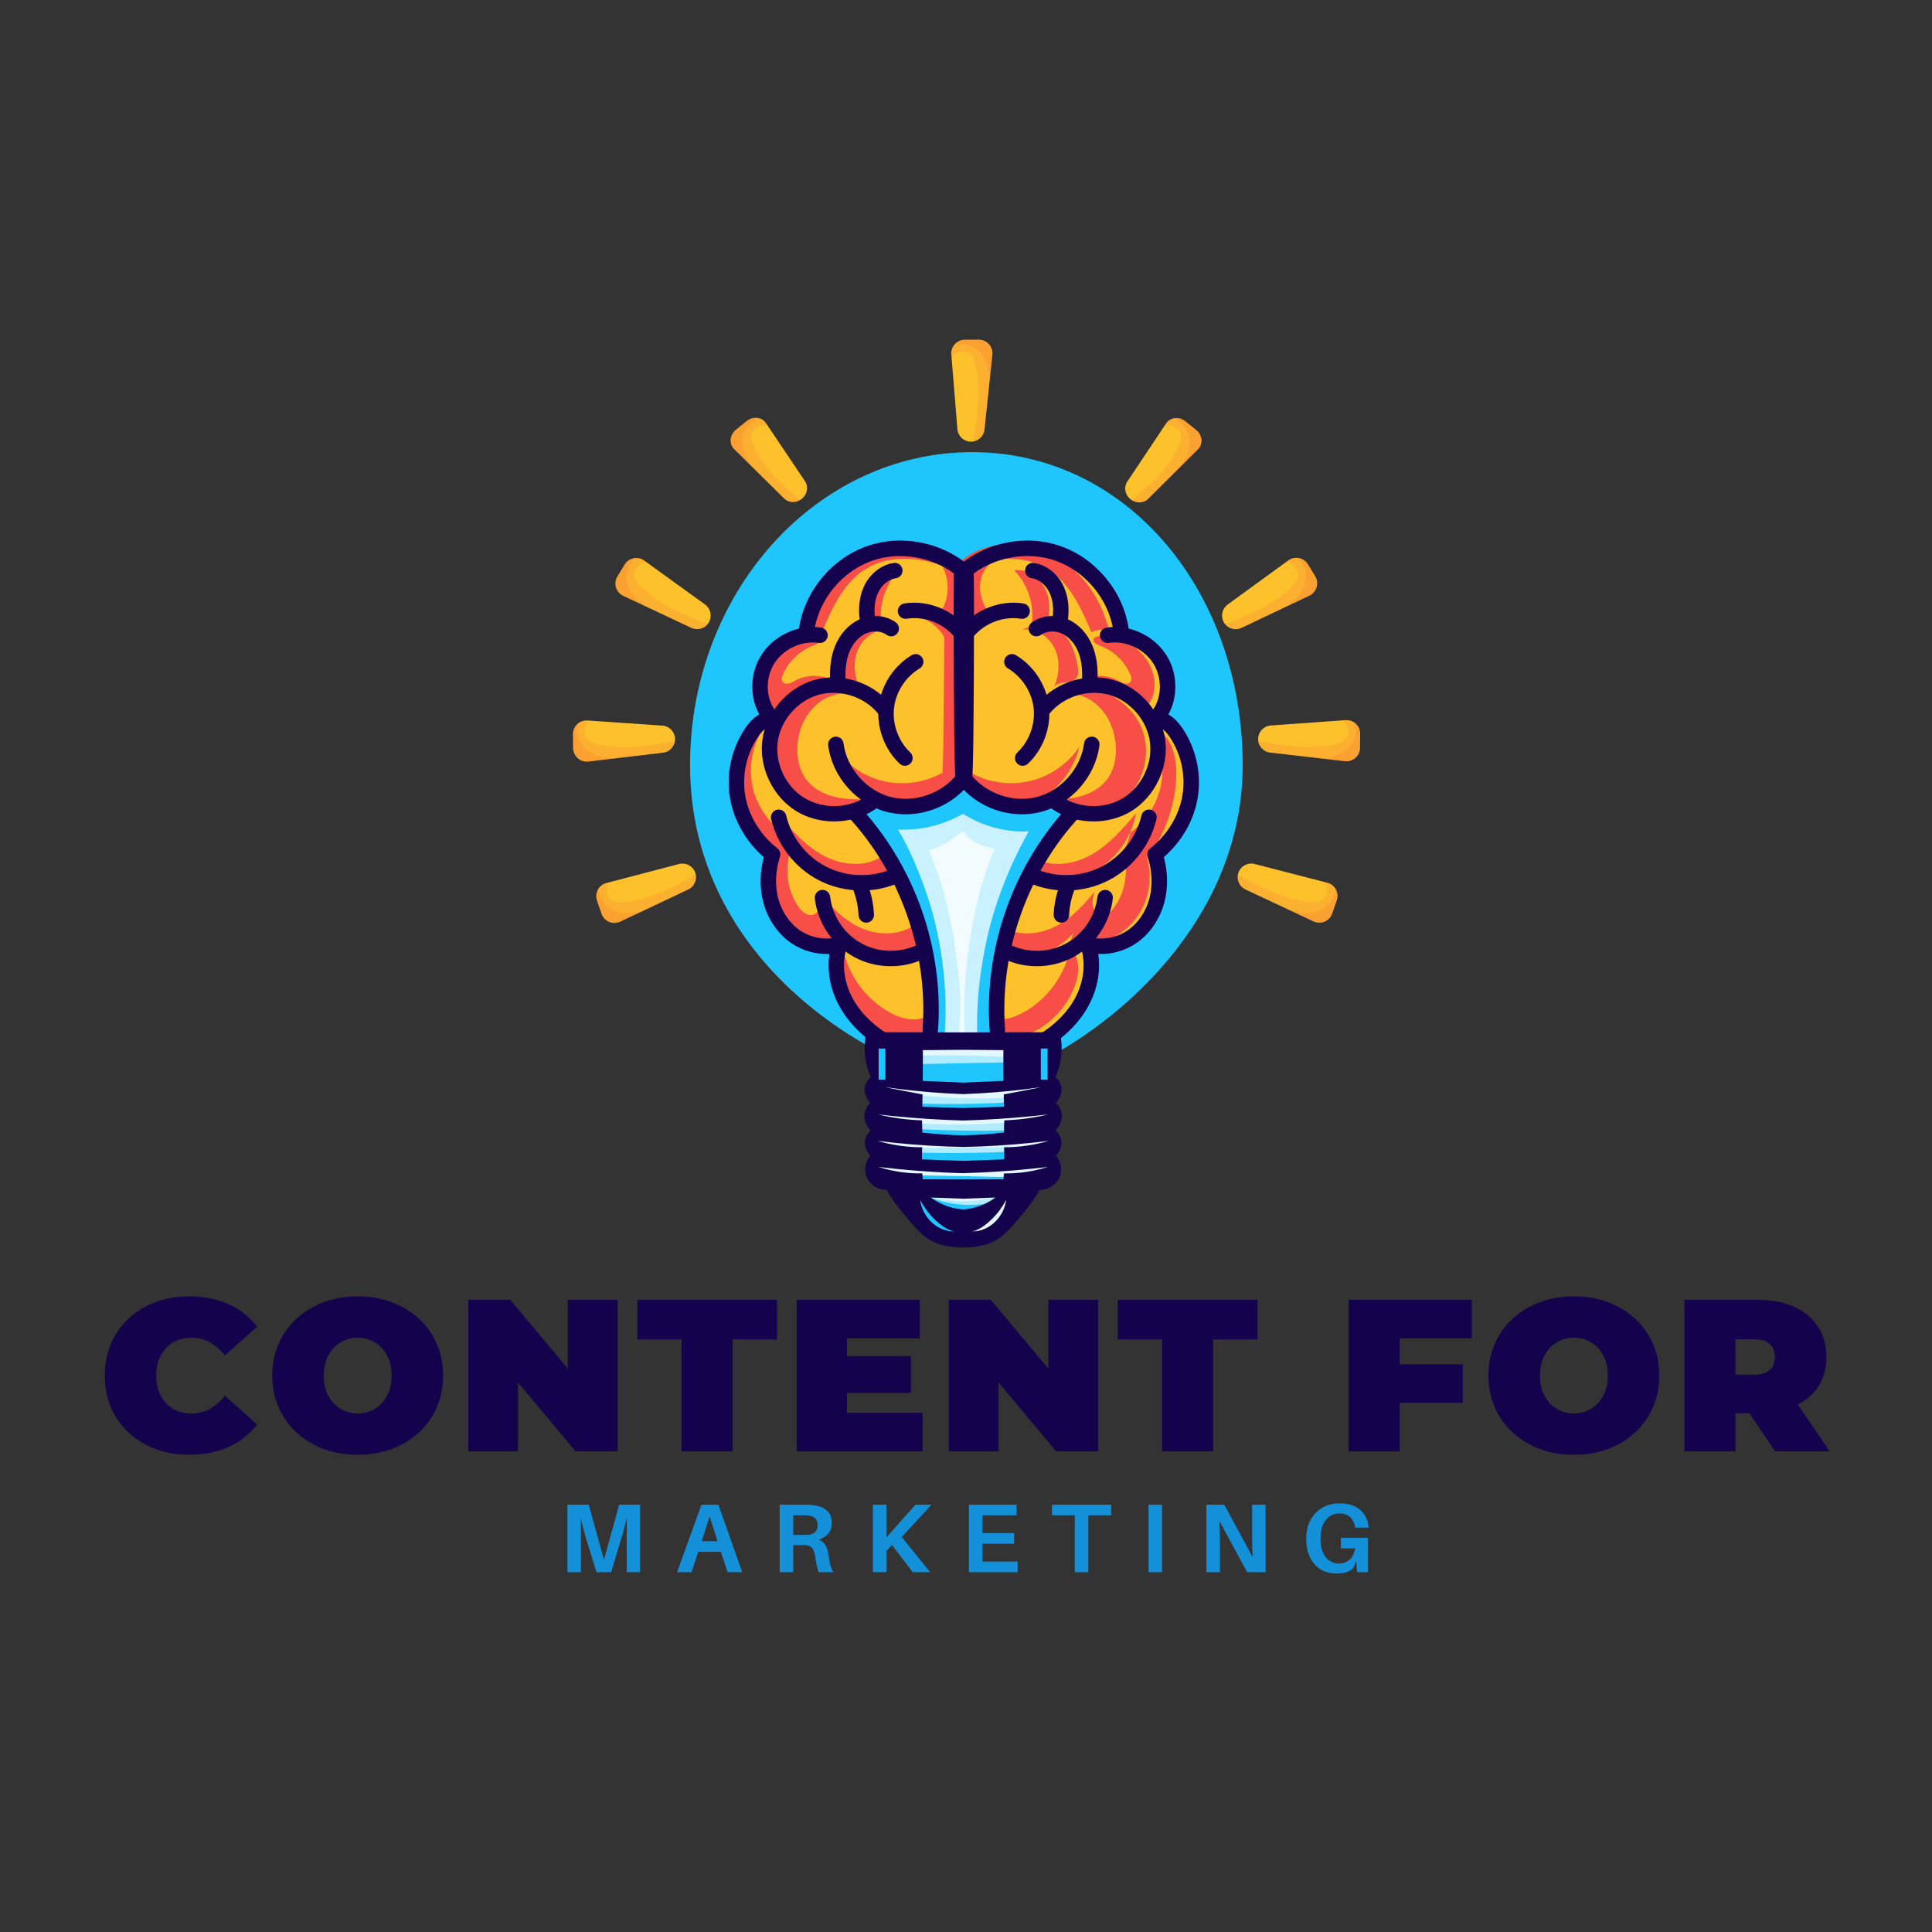 <?xml version="1.0" encoding="UTF-8"?> <svg xmlns="http://www.w3.org/2000/svg" xmlns:xlink="http://www.w3.org/1999/xlink" width="500" zoomAndPan="magnify" viewBox="0 0 375 375" height="500" preserveAspectRatio="xMidYMid meet" version="1.0"><rect x="0" y="0" width="375" height="375" fill="#333333" stroke="none"/><defs><g></g><clipPath id="25499308c5"><path d="M 244 139 L 264.676 139 L 264.676 148 L 244 148 Z M 244 139 " clip-rule="nonzero"></path></clipPath><clipPath id="71d5ae48e7"><path d="M 256 140 L 264.676 140 L 264.676 148 L 256 148 Z M 256 140 " clip-rule="nonzero"></path></clipPath></defs><path fill="#1ec6fd" d="M 133.938 148.508 C 133.938 114.961 158.449 87.762 188.688 87.762 C 218.922 87.762 241.203 114.961 241.203 148.508 C 241.203 190.75 193.039 213.609 188.688 209.258 C 184.207 212.516 133.938 194.215 133.938 148.508 Z M 133.938 148.508 " fill-opacity="1" fill-rule="nonzero"></path><path fill="#1ec6fd" d="M 169.695 201.621 C 169.688 208.805 169.68 215.988 169.676 223.172 C 169.676 224.387 169.676 225.617 169.988 226.793 C 170.301 227.969 170.969 229.098 172.023 229.703 C 172.73 230.109 173.559 230.258 174.277 230.645 C 175.758 231.438 176.535 233.074 177.348 234.543 C 178.488 236.609 179.93 238.59 181.941 239.82 C 185.402 241.945 190.09 241.418 193.438 239.125 C 196.789 236.832 198.898 233.039 199.855 229.094 C 201.289 228.793 202.648 228.117 203.758 227.156 C 203.578 227.391 203.395 227.625 203.211 227.859 C 203.465 227.961 203.719 228.066 203.977 228.172 C 203.836 222.184 203.695 216.195 203.555 210.207 C 204 210.371 204.254 210.926 204.086 211.371 C 203.852 209.57 204.648 207.824 205.012 206.047 C 205.379 204.27 205.109 202.055 203.5 201.215 C 202.738 200.812 201.836 200.82 200.977 200.832 C 197.656 200.883 194.34 200.934 191.02 200.984 C 185.469 201.07 179.914 201.156 174.363 201.242 C 172.523 201.27 170.656 201.305 169.695 201.617 Z M 169.695 201.621 " fill-opacity="1" fill-rule="nonzero"></path><path fill="#fdc22b" d="M 157.566 121.758 C 157.891 116.129 161.832 111.031 166.957 108.688 C 172.086 106.344 178.176 106.578 183.414 108.66 C 184.402 109.055 185.391 109.523 186.129 110.289 C 186.875 111.051 187.336 112.156 187.09 113.191 C 186.539 111.758 187.906 110.332 189.227 109.535 C 194.465 106.363 201.281 105.957 206.863 108.48 C 212.445 111 216.641 116.387 218.086 123.062 C 221.73 123.309 225.137 125.762 226.535 129.137 C 227.926 132.512 227.246 136.652 224.836 139.398 C 228.953 142.418 231.434 147.551 231.238 152.648 C 231.043 157.75 228.188 162.68 223.855 165.379 C 225.348 169.41 224.824 174.137 222.473 177.738 C 220.129 181.344 216.02 183.734 211.727 184 C 211.426 190.348 208.914 196.566 204.719 201.344 C 193.492 201.656 182.27 201.965 171.191 201.652 C 164.953 198.043 161.547 190.129 163.207 183.113 C 160.891 182.992 158.547 182.863 156.316 182.215 C 154.086 181.562 151.949 180.332 150.652 178.406 C 149.566 176.801 149.141 174.828 149.062 172.895 C 148.977 170.945 149.223 168.988 150.574 166.031 C 146.59 162.461 143.18 157.883 142.41 152.586 C 141.637 147.285 144.137 141.285 149.098 139.27 L 149.879 139.762 C 147.996 138.602 147.164 136.238 147.125 134.027 C 147.078 131.09 148.23 128.148 150.266 126.027 C 152.301 123.91 155.191 122.633 158.125 122.559 C 157.371 122.148 157.559 120.777 157.57 121.758 Z M 157.566 121.758 " fill-opacity="1" fill-rule="nonzero"></path><path fill="#f74f48" d="M 193.18 119.691 C 191.047 120.273 189.168 121.73 188.07 123.648 C 188.07 123.648 188.211 149.855 188.438 150 C 191.898 151.934 196.098 152.516 199.957 151.59 C 203.816 150.668 207.297 148.25 209.508 144.957 C 208.609 148.574 206.465 151.91 203.422 154.062 C 200.375 156.219 196.434 157.129 192.789 156.332 C 189.148 155.535 185.891 152.98 184.418 149.555 L 184.605 151.031 C 183.891 143.926 183.727 136.766 184.113 129.633 C 184.227 127.469 184.418 125.23 185.484 123.344 C 186.953 120.73 190.109 119.184 193.18 119.695 Z M 193.18 119.691 " fill-opacity="1" fill-rule="nonzero"></path><path fill="#f74f48" d="M 209.367 132.816 C 206.723 132.82 204.105 134.051 202.414 136.082 C 205.141 133.969 209.25 134.16 212.074 136.137 C 214.898 138.117 216.457 141.594 216.586 145.039 C 216.676 147.344 216.141 149.746 214.684 151.535 C 213.324 153.211 211.273 154.219 209.168 154.699 C 207.062 155.18 204.883 155.184 202.723 155.172 C 206.969 158.742 213.766 158.797 218.07 155.301 C 222.379 151.805 223.715 145.141 221.094 140.254 C 218.477 135.367 212.184 132.809 209.371 132.816 Z M 209.367 132.816 " fill-opacity="1" fill-rule="nonzero"></path><path fill="#f74f48" d="M 200.23 166.262 C 203.59 168.453 208.172 167.918 211.688 165.98 C 215.203 164.039 217.883 160.922 220.488 157.867 C 219.727 162.168 217.113 166.105 213.445 168.477 C 209.777 170.848 205.109 171.613 200.875 170.543 C 199.957 170.309 199.031 169.988 198.082 170.055 C 197.137 170.121 196.137 170.699 195.953 171.629 C 196.758 169.004 198.391 166.637 200.234 166.262 Z M 200.23 166.262 " fill-opacity="1" fill-rule="nonzero"></path><path fill="#f74f48" d="M 193.535 179.277 C 196.426 181.598 200.672 181.648 204.074 180.184 C 207.48 178.723 210.168 175.973 212.445 173.051 C 212.207 173.91 211.973 174.805 212.102 175.684 C 212.234 176.566 212.836 177.445 213.715 177.605 C 214.777 177.797 215.723 176.918 216.344 176.035 C 218.383 173.133 219.047 169.316 218.117 165.898 C 217.91 166.074 217.703 166.258 217.496 166.438 C 218.375 164.926 219.027 163.277 219.422 161.574 C 222.676 159.254 224.918 155.566 225.48 151.609 C 226.039 147.652 224.91 143.484 222.422 140.355 C 224.641 140.875 226.406 142.672 227.324 144.75 C 228.238 146.832 228.402 149.172 228.266 151.441 C 227.949 156.859 225.977 162.172 222.684 166.488 C 222.531 166.094 222.379 165.699 222.23 165.309 C 223.984 169.633 223.211 174.875 220.293 178.516 C 217.375 182.16 212.426 184.047 207.824 183.281 C 207.789 182.145 208.258 181 209.082 180.211 C 205.289 185.336 197.867 187.406 191.977 184.977 C 192.004 182.895 192.656 180.824 193.535 179.281 Z M 193.535 179.277 " fill-opacity="1" fill-rule="nonzero"></path><path fill="#f74f48" d="M 191.121 196.996 C 193.227 198.512 196.203 197.836 198.488 196.605 C 203.238 194.047 206.746 189.285 207.773 183.992 C 208.812 185.062 209.285 186.594 209.273 188.082 C 209.266 189.574 208.812 191.027 208.199 192.387 C 205.785 197.738 200.273 201.949 194.414 201.543 C 193.379 201.473 192.293 201.234 191.535 200.523 C 190.777 199.812 190.496 198.52 191.121 196.996 Z M 191.121 196.996 " fill-opacity="1" fill-rule="nonzero"></path><path fill="#f74f48" d="M 209.707 132.07 C 211.957 130.871 214.809 130.891 217.043 132.113 C 217.441 132.332 217.832 132.59 218.277 132.684 C 218.719 132.777 219.25 132.66 219.488 132.273 C 219.734 131.867 219.582 131.344 219.391 130.906 C 218.266 128.316 216.039 126.227 213.387 125.266 C 212.828 125.062 212.121 124.691 212.254 124.117 C 212.359 123.672 212.906 123.52 213.363 123.477 C 217.996 123.074 222.676 126.383 223.844 130.883 C 224.434 133.156 224.059 135.867 222.242 137.359 C 221.93 137.613 221.559 137.836 221.152 137.836 C 220.59 137.836 220.121 137.43 219.699 137.059 C 216.895 134.594 213.512 132.793 209.707 132.074 Z M 209.707 132.07 " fill-opacity="1" fill-rule="nonzero"></path><path fill="#f74f48" d="M 185.336 111.094 C 188.137 109.801 191.105 108.789 194.176 108.516 C 197.25 108.238 200.445 108.742 203.105 110.309 C 207.547 112.926 209.832 117.984 211.852 122.73 C 212.887 122.156 214.18 122.055 215.293 122.461 C 214.172 117.855 211.773 113.516 208.215 110.383 C 204.656 107.25 199.918 105.395 195.184 105.633 C 190.449 105.875 185.805 108.309 185.34 111.094 Z M 185.336 111.094 " fill-opacity="1" fill-rule="nonzero"></path><path fill="#f74f48" d="M 196.867 110.715 C 199.809 113.734 201.062 118.293 200.082 122.391 C 200.84 121.602 202.078 121.316 203.109 121.695 C 203.824 119.293 203.945 116.617 202.883 114.344 C 201.82 112.074 199.395 110.352 196.863 110.715 Z M 196.867 110.715 " fill-opacity="1" fill-rule="nonzero"></path><path fill="#f74f48" d="M 205 121.645 C 202.797 121.133 200.43 121.34 198.348 122.219 C 200.922 121.801 203.562 123.469 204.695 125.82 C 205.828 128.172 205.609 131.016 204.566 133.402 C 205.363 131.992 207.906 132.898 208.902 131.625 C 209.344 131.062 209.301 130.266 209.203 129.559 C 208.879 127.262 208.129 124.973 206.652 123.188 C 205.176 121.398 202.887 120.188 200.582 120.387 " fill-opacity="1" fill-rule="nonzero"></path><path fill="#f74f48" d="M 178.176 119.691 C 180.309 120.273 182.188 121.73 183.285 123.648 C 183.285 123.648 183.145 149.855 182.922 150 C 179.457 151.934 175.258 152.516 171.398 151.59 C 167.539 150.668 164.059 148.25 161.848 144.957 C 162.746 148.574 164.891 151.91 167.938 154.062 C 170.98 156.219 174.926 157.129 178.566 156.332 C 182.211 155.535 185.469 152.98 186.941 149.555 L 186.754 151.031 C 187.465 143.926 187.629 136.766 187.246 129.633 C 187.129 127.469 186.938 125.23 185.875 123.344 C 184.406 120.73 181.246 119.184 178.176 119.695 Z M 178.176 119.691 " fill-opacity="1" fill-rule="nonzero"></path><path fill="#f74f48" d="M 161.988 132.816 C 164.633 132.82 167.25 134.051 168.945 136.082 C 166.219 133.969 162.109 134.16 159.281 136.137 C 156.457 138.117 154.898 141.594 154.77 145.039 C 154.68 147.344 155.219 149.746 156.672 151.535 C 158.031 153.211 160.082 154.219 162.188 154.699 C 164.293 155.18 166.477 155.184 168.633 155.172 C 164.387 158.742 157.59 158.797 153.285 155.301 C 148.977 151.805 147.641 145.141 150.262 140.254 C 152.883 135.363 159.172 132.809 161.984 132.816 Z M 161.988 132.816 " fill-opacity="1" fill-rule="nonzero"></path><path fill="#f74f48" d="M 171.129 166.262 C 167.766 168.453 163.188 167.918 159.672 165.98 C 156.156 164.039 153.477 160.922 150.871 157.867 C 151.633 162.168 154.246 166.105 157.914 168.477 C 161.582 170.848 166.246 171.613 170.484 170.543 C 171.402 170.309 172.328 169.988 173.277 170.055 C 174.223 170.121 175.223 170.699 175.406 171.629 C 174.602 169.004 172.969 166.637 171.125 166.262 Z M 171.129 166.262 " fill-opacity="1" fill-rule="nonzero"></path><path fill="#f74f48" d="M 177.82 179.277 C 174.934 181.598 170.684 181.648 167.281 180.184 C 163.875 178.723 161.191 175.973 158.914 173.051 C 159.148 173.91 159.387 174.805 159.254 175.684 C 159.125 176.566 158.52 177.445 157.641 177.605 C 156.578 177.797 155.633 176.918 155.012 176.035 C 152.977 173.133 152.309 169.316 153.238 165.898 C 153.445 166.074 153.652 166.258 153.863 166.438 C 152.98 164.926 152.328 163.277 151.934 161.574 C 148.68 159.254 146.438 155.566 145.875 151.609 C 145.316 147.652 146.449 143.484 148.934 140.355 C 146.719 140.875 144.953 142.672 144.035 144.75 C 143.117 146.832 142.957 149.172 143.09 151.441 C 143.41 156.859 145.379 162.172 148.672 166.488 C 148.824 166.094 148.977 165.699 149.125 165.309 C 147.371 169.633 148.145 174.875 151.062 178.516 C 153.98 182.16 158.934 184.047 163.535 183.281 C 163.566 182.145 163.098 181 162.277 180.211 C 166.066 185.336 173.488 187.406 179.379 184.977 C 179.352 182.895 178.699 180.824 177.82 179.281 Z M 177.82 179.277 " fill-opacity="1" fill-rule="nonzero"></path><path fill="#f74f48" d="M 180.238 196.996 C 178.133 198.512 175.156 197.836 172.871 196.605 C 168.121 194.047 164.613 189.285 163.586 183.992 C 162.547 185.062 162.074 186.594 162.086 188.082 C 162.094 189.574 162.547 191.027 163.16 192.387 C 165.574 197.738 171.086 201.949 176.945 201.543 C 177.98 201.473 179.066 201.234 179.824 200.523 C 180.582 199.816 180.863 198.52 180.238 196.996 Z M 180.238 196.996 " fill-opacity="1" fill-rule="nonzero"></path><path fill="#f74f48" d="M 161.652 132.07 C 159.402 130.871 156.551 130.891 154.316 132.113 C 153.918 132.332 153.527 132.59 153.082 132.684 C 152.641 132.777 152.109 132.66 151.871 132.273 C 151.625 131.867 151.777 131.344 151.969 130.906 C 153.094 128.316 155.32 126.227 157.973 125.266 C 158.527 125.062 159.238 124.691 159.105 124.117 C 159 123.672 158.449 123.52 157.996 123.477 C 153.363 123.074 148.684 126.383 147.516 130.883 C 146.926 133.156 147.301 135.867 149.117 137.359 C 149.43 137.613 149.801 137.836 150.207 137.836 C 150.766 137.836 151.234 137.43 151.66 137.059 C 154.465 134.594 157.848 132.793 161.652 132.074 Z M 161.652 132.07 " fill-opacity="1" fill-rule="nonzero"></path><path fill="#f74f48" d="M 186.02 111.094 C 183.219 109.801 180.25 108.789 177.18 108.516 C 174.109 108.238 170.91 108.742 168.25 110.309 C 163.809 112.926 161.523 117.984 159.508 122.73 C 158.469 122.156 157.18 122.055 156.062 122.461 C 157.184 117.855 159.582 113.516 163.141 110.383 C 166.699 107.25 171.438 105.395 176.172 105.633 C 180.906 105.875 185.555 108.309 186.016 111.094 Z M 186.02 111.094 " fill-opacity="1" fill-rule="nonzero"></path><path fill="#f74f48" d="M 174.492 110.715 C 171.551 113.734 170.297 118.293 171.277 122.391 C 170.52 121.602 169.281 121.316 168.25 121.695 C 167.531 119.293 167.414 116.617 168.477 114.344 C 169.539 112.074 171.965 110.352 174.496 110.715 Z M 174.492 110.715 " fill-opacity="1" fill-rule="nonzero"></path><path fill="#f74f48" d="M 166.355 121.645 C 168.562 121.133 170.926 121.34 173.008 122.219 C 170.438 121.801 167.797 123.469 166.66 125.82 C 165.531 128.172 165.746 131.016 166.789 133.402 C 165.992 131.992 163.449 132.898 162.453 131.625 C 162.012 131.062 162.055 130.266 162.152 129.559 C 162.477 127.262 163.23 124.973 164.707 123.188 C 166.184 121.398 168.469 120.188 170.777 120.387 " fill-opacity="1" fill-rule="nonzero"></path><path fill="#f74f48" d="M 187.785 120.75 C 188.879 119.734 190.184 118.945 191.594 118.453 C 190.617 116.863 190.035 114.977 190.258 113.121 C 190.484 111.266 191.594 109.477 193.297 108.707 C 191.668 108.715 190.098 109.562 189.062 110.82 C 188.031 112.078 187.5 113.707 187.422 115.332 C 187.344 116.961 187.691 118.586 187.785 120.75 Z M 187.785 120.75 " fill-opacity="1" fill-rule="nonzero"></path><path fill="#f74f48" d="M 182.293 118.711 C 182.82 118.43 183.133 117.859 183.352 117.301 C 184.52 114.32 183.914 110.723 181.84 108.289 C 183.121 109.035 184.441 109.707 185.801 110.289 C 186.129 114.293 186.328 118.305 186.402 122.32 C 184.922 121.512 183.578 120.461 182.293 118.711 Z M 182.293 118.711 " fill-opacity="1" fill-rule="nonzero"></path><path fill="#1ec6fd" d="M 167.121 157.875 C 176.906 169.941 181.797 185.863 180.473 201.34 C 184.543 202.293 188.773 202.547 192.926 202.082 C 193.836 194.023 194.797 185.922 197.172 178.172 C 199.551 170.422 203.438 162.965 209.418 157.492 C 207.91 157.605 207.262 155.566 205.969 154.777 C 204.719 154.012 203.117 154.551 201.695 154.906 C 196.453 156.219 190.566 154.492 186.867 150.555 C 183.297 154.105 178.008 155.844 173.027 155.094 C 171.562 154.875 169.949 154.48 168.688 155.258 C 167.227 156.156 166.75 158.367 167.117 157.875 Z M 167.121 157.875 " fill-opacity="1" fill-rule="nonzero"></path><path fill="#ffffff" d="M 195.812 161.203 C 192.594 160.77 189.602 159.676 186.93 157.965 C 185.051 159.023 183.012 159.82 181 160.344 C 178.957 160.879 176.734 161.082 174.621 161.035 C 174.52 161.035 174.418 161.031 174.316 161.027 C 175.164 162.465 175.949 163.941 176.656 165.473 C 178.293 169.016 179.703 172.672 180.789 176.426 C 181.914 180.312 182.645 184.234 183.098 188.258 C 183.516 191.965 183.637 195.707 183.449 199.43 C 183.41 200.246 183.348 201.062 183.266 201.879 C 185.406 202.207 187.57 202.348 189.734 202.297 C 189.539 198.109 189.695 193.918 190.246 189.758 C 190.859 185.137 191.77 180.578 193.207 176.137 C 194.629 171.742 196.434 167.453 198.586 163.363 C 198.938 162.695 199.301 162.027 199.676 161.367 C 198.387 161.438 197.086 161.375 195.812 161.203 Z M 195.812 161.203 " fill-opacity="0.76" fill-rule="nonzero"></path><path fill="#ffffff" d="M 186.941 161.305 C 185.898 162.145 184.008 163.453 182.828 164.031 C 182.004 164.438 181.137 164.781 180.25 165.066 C 180.605 165.906 180.957 166.742 181.293 167.59 C 181.883 169.062 182.402 170.551 182.844 172.074 C 183.629 174.797 184.238 177.562 184.801 180.336 C 185.141 181.996 185.371 183.664 185.582 185.348 C 185.602 185.477 185.664 186.285 185.617 185.66 C 185.562 184.852 185.719 186.383 185.691 186.215 C 185.754 186.66 185.812 187.109 185.867 187.559 C 185.957 188.254 186.035 188.949 186.109 189.641 C 186.398 192.457 186.465 195.312 186.301 198.137 C 186.223 199.469 186.125 200.832 185.953 202.184 C 186.43 202.223 186.902 202.254 187.375 202.273 C 186.848 195.246 187.258 188.109 188.461 181.18 C 189.078 177.633 189.793 174.07 190.906 170.648 C 191.512 168.781 192.152 166.914 192.918 165.109 C 192.965 164.996 193.016 164.887 193.062 164.773 C 190.605 164.277 188.523 163.512 186.945 161.305 Z M 186.941 161.305 " fill-opacity="0.76" fill-rule="nonzero"></path><path fill="#ffffff" d="M 174.629 206.609 C 182.648 206.453 190.668 206.297 198.688 206.141 C 198.543 204.891 198.586 203.625 198.805 202.387 C 194.508 202.305 190.207 202.219 185.91 202.133 C 182.59 202.07 179.242 202.008 175.977 202.613 C 175.828 203.875 175.672 205.133 174.629 206.609 Z M 174.629 206.609 " fill-opacity="0.65" fill-rule="nonzero"></path><path fill="#ffffff" d="M 176.246 214.129 C 183.82 214.434 191.41 214.312 198.969 213.77 C 200.566 212.754 202.168 211.734 203.766 210.719 C 195.848 208.988 187.535 211.309 179.52 210.102 C 178.121 209.891 176.727 209.57 175.309 209.562 C 173.891 209.559 172.41 209.906 171.363 210.863 C 170.996 211.199 170.676 211.707 170.863 212.168 C 171.008 212.527 171.41 212.703 171.777 212.832 C 173.246 213.348 174.715 214.07 176.246 214.129 Z M 176.246 214.129 " fill-opacity="0.65" fill-rule="nonzero"></path><path fill="#ffffff" d="M 186.965 228.555 L 185.625 228.836 " fill-opacity="0.65" fill-rule="nonzero"></path><path fill="#ffffff" d="M 174.109 218.91 C 181.648 219.426 189.211 219.586 196.766 219.387 C 197.129 219.156 197.492 218.93 197.855 218.699 C 197.672 218.758 197.492 218.82 197.309 218.879 C 199.527 218.398 201.707 217.746 203.824 216.934 C 204.246 216.77 204.754 216.324 204.469 215.969 C 204.344 215.812 204.117 215.789 203.918 215.777 C 193.109 215.117 182.227 216.516 171.461 215.348 C 171.016 215.301 170.551 215.25 170.129 215.402 C 169.707 215.555 169.344 215.98 169.426 216.422 C 169.492 216.793 169.828 217.047 170.148 217.246 C 171.195 217.895 172.27 218.781 174.109 218.906 Z M 174.109 218.91 " fill-opacity="0.65" fill-rule="nonzero"></path><path fill="#ffffff" d="M 180.105 221.172 C 177.098 220.598 174.031 220.305 170.969 220.301 C 170.492 220.301 169.965 220.328 169.629 220.66 C 169.301 220.984 169.258 221.516 169.398 221.953 C 169.547 222.395 169.848 222.758 170.141 223.113 C 172.348 222.992 174.574 223.219 176.711 223.781 C 175.426 223.703 174.137 223.625 172.852 223.547 C 181.633 223.918 190.43 223.871 199.203 223.41 L 198.473 223.809 C 200.105 223.504 201.738 223.203 203.375 222.898 C 203.953 222.793 204.652 222.562 204.734 221.98 C 204.789 221.586 204.484 221.207 204.117 221.043 C 203.754 220.879 203.336 220.875 202.934 220.879 C 195.25 220.918 187.566 220.961 180.102 221.172 Z M 180.105 221.172 " fill-opacity="0.65" fill-rule="nonzero"></path><path fill="#ffffff" d="M 190.184 226.059 C 183.184 225.891 176.176 225.914 169.176 226.129 C 169.895 226.57 170.613 227.008 171.332 227.449 C 171.102 227.621 170.871 227.789 170.641 227.961 C 179.477 228.133 188.309 228.305 197.145 228.48 C 198.289 228.5 199.445 228.523 200.566 228.293 C 201.688 228.066 202.789 227.566 203.535 226.695 C 203.82 226.367 204.031 225.816 203.699 225.535 C 203.555 225.418 203.363 225.391 203.18 225.375 C 198.699 224.906 194.145 225.121 190.188 226.062 Z M 190.184 226.059 " fill-opacity="0.65" fill-rule="nonzero"></path><path fill="#ffffff" d="M 196.34 230.758 C 190.242 230.668 184.129 230.574 178.07 231.277 C 184.562 234.918 193.039 234.707 199.344 230.738 C 195.211 230.277 191.023 230.348 186.91 230.957 " fill-opacity="0.65" fill-rule="nonzero"></path><path fill="#ffffff" d="M 195.875 232.285 C 194.293 232.773 192.891 233.746 191.695 234.891 C 190.496 236.039 189.488 237.363 188.484 238.684 C 188.184 239.082 187.863 239.598 188.098 240.043 C 188.34 240.5 188.984 240.52 189.496 240.422 C 192.066 239.941 194.352 238.145 195.43 235.766 C 195.695 235.176 195.895 234.539 195.883 233.891 C 195.871 233.242 195.625 232.582 195.871 232.285 Z M 195.875 232.285 " fill-opacity="0.65" fill-rule="nonzero"></path><path fill="#ffffff" d="M 187.594 204.902 C 189.711 204.941 191.828 204.996 193.945 205.109 C 195.48 205.188 197.078 205.195 198.629 205.391 C 198.57 204.387 198.629 203.379 198.805 202.387 C 194.508 202.305 190.207 202.219 185.91 202.133 C 182.59 202.07 179.242 202.008 175.977 202.613 C 175.883 203.383 175.789 204.16 175.492 204.98 C 179.523 204.855 183.559 204.828 187.594 204.902 Z M 187.594 204.902 " fill-opacity="0.65" fill-rule="nonzero"></path><path fill="#ffffff" d="M 173.375 211.82 C 177.984 212.621 182.68 213.078 187.359 213.176 C 189.723 213.227 192.086 213.203 194.445 213.09 C 196.492 212.988 198.566 212.73 200.621 212.723 C 201.668 212.055 202.719 211.391 203.77 210.723 C 195.852 208.992 187.539 211.312 179.523 210.102 C 178.121 209.891 176.727 209.57 175.309 209.566 C 173.895 209.562 172.41 209.91 171.367 210.867 C 171 211.203 170.68 211.711 170.863 212.168 C 171.012 212.531 171.41 212.707 171.777 212.836 C 171.965 212.898 172.145 212.965 172.328 213.035 C 172.129 212.484 172.598 211.684 173.375 211.82 Z M 173.375 211.82 " fill-opacity="0.65" fill-rule="nonzero"></path><path fill="#ffffff" d="M 174.363 213.773 C 174.984 213.965 175.609 214.105 176.246 214.129 C 176.332 214.133 176.41 214.137 176.496 214.141 C 175.785 214.027 175.074 213.902 174.363 213.773 Z M 174.363 213.773 " fill-opacity="0.65" fill-rule="nonzero"></path><path fill="#ffffff" d="M 186.965 228.555 L 185.625 228.836 " fill-opacity="0.65" fill-rule="nonzero"></path><path fill="#ffffff" d="M 204.469 215.973 C 204.344 215.816 204.117 215.789 203.918 215.777 C 193.109 215.117 182.227 216.516 171.461 215.352 C 171.016 215.305 170.551 215.254 170.129 215.406 C 169.707 215.555 169.344 215.98 169.426 216.422 C 169.492 216.793 169.828 217.047 170.148 217.246 C 170.629 217.543 171.113 217.891 171.68 218.195 C 171.766 217.793 172.062 217.445 172.523 217.504 C 177.324 218.109 182.203 218.297 187.035 218.277 C 191.902 218.258 196.73 217.688 201.59 217.578 C 201.703 217.574 201.809 217.594 201.902 217.625 C 202.547 217.41 203.188 217.18 203.82 216.941 C 204.246 216.777 204.75 216.328 204.465 215.977 Z M 204.469 215.973 " fill-opacity="0.65" fill-rule="nonzero"></path><path fill="#ffffff" d="M 204.121 221.043 C 203.754 220.879 203.336 220.875 202.938 220.879 C 195.254 220.918 187.57 220.961 180.105 221.172 C 177.098 220.598 174.031 220.305 170.969 220.301 C 170.492 220.301 169.965 220.328 169.629 220.66 C 169.301 220.984 169.258 221.516 169.398 221.953 C 169.547 222.395 169.848 222.758 170.141 223.113 C 171.016 223.066 171.895 223.074 172.773 223.137 C 172.922 222.977 173.137 222.867 173.422 222.867 C 177.824 222.875 182.227 222.789 186.629 222.742 C 188.852 222.719 191.07 222.695 193.289 222.707 C 195.426 222.715 197.668 222.547 199.793 222.824 C 200.223 222.879 200.496 223.121 200.605 223.41 C 201.527 223.238 202.453 223.066 203.375 222.898 C 203.953 222.793 204.652 222.559 204.734 221.98 C 204.789 221.582 204.484 221.203 204.117 221.039 Z M 204.121 221.043 " fill-opacity="0.65" fill-rule="nonzero"></path><path fill="#ffffff" d="M 190.184 226.059 C 183.184 225.891 176.176 225.914 169.176 226.129 C 169.895 226.57 170.613 227.008 171.332 227.449 C 171.102 227.621 170.871 227.789 170.641 227.961 C 179.477 228.133 188.309 228.305 197.145 228.48 C 198.289 228.5 199.445 228.523 200.566 228.293 C 201.688 228.066 202.789 227.566 203.535 226.695 C 203.82 226.367 204.031 225.816 203.699 225.535 C 203.555 225.418 203.363 225.391 203.18 225.375 C 198.699 224.906 194.145 225.121 190.188 226.062 Z M 190.184 226.059 " fill-opacity="0.65" fill-rule="nonzero"></path><path fill="#ffffff" d="M 179.387 231.953 C 179.496 231.945 179.617 231.957 179.746 232 C 182.035 232.762 184.398 233.102 186.805 233.16 C 189.219 233.215 191.555 232.781 193.906 232.309 C 194.41 232.203 194.742 232.48 194.844 232.832 C 196.418 232.32 197.938 231.625 199.344 230.738 C 195.895 230.355 192.406 230.34 188.961 230.699 C 185.32 230.723 181.684 230.859 178.07 231.277 C 178.504 231.52 178.941 231.738 179.391 231.949 Z M 179.387 231.953 " fill-opacity="0.65" fill-rule="nonzero"></path><path fill="#ffffff" d="M 195.875 232.285 C 195.504 232.398 195.141 232.543 194.793 232.703 C 194.973 233.086 194.852 233.617 194.324 233.832 C 193.586 234.133 192.824 234.379 192.047 234.57 C 191.926 234.676 191.812 234.785 191.699 234.891 C 190.5 236.039 189.492 237.363 188.488 238.684 C 188.184 239.082 187.867 239.598 188.098 240.043 C 188.34 240.5 188.984 240.52 189.496 240.422 C 192.066 239.941 194.352 238.145 195.434 235.766 C 195.699 235.176 195.898 234.539 195.887 233.891 C 195.871 233.242 195.625 232.582 195.875 232.285 Z M 195.875 232.285 " fill-opacity="0.65" fill-rule="nonzero"></path><path fill="#fdc22b" d="M 185.832 83.305 L 184.652 68.793 C 184.527 67.254 185.742 65.938 187.285 65.938 L 189.992 65.938 C 191.559 65.938 192.781 67.297 192.617 68.855 L 191.09 83.367 C 190.945 84.742 189.766 85.77 188.387 85.727 C 187.043 85.691 185.945 84.645 185.832 83.305 Z M 185.832 83.305 " fill-opacity="1" fill-rule="nonzero"></path><path fill="#f74f48" d="M 192.617 68.855 L 191.09 83.367 C 190.961 84.59 190.016 85.539 188.836 85.707 C 189.789 80.711 190.512 75.562 189.266 70.66 C 189.078 69.914 188.812 69.133 188.211 68.656 C 187.527 68.117 186.527 68.098 185.742 68.473 C 185.34 68.664 184.988 68.945 184.695 69.281 L 184.656 68.793 C 184.531 67.254 185.746 65.938 187.289 65.938 L 189.992 65.938 C 191.562 65.938 192.785 67.293 192.621 68.855 Z M 192.617 68.855 " fill-opacity="0.15" fill-rule="nonzero"></path><path fill="#f74f48" d="M 189.992 65.938 L 187.285 65.938 C 186.43 65.938 185.672 66.344 185.191 66.969 C 186.531 66.516 188.074 66.777 189.312 67.617 C 191.297 68.969 191.934 71.461 192.102 73.734 L 192.617 68.852 C 192.781 67.293 191.559 65.934 189.992 65.934 Z M 189.992 65.938 " fill-opacity="0.15" fill-rule="nonzero"></path><path fill="#fdc22b" d="M 218.793 93.492 L 226.34 82.191 C 227.137 80.992 228.855 80.793 230.059 81.758 L 232.168 83.453 C 233.391 84.434 233.555 86.184 232.516 87.219 L 222.855 96.828 C 221.941 97.734 220.426 97.75 219.371 96.855 C 218.344 95.988 218.098 94.539 218.793 93.496 Z M 218.793 93.492 " fill-opacity="1" fill-rule="nonzero"></path><path fill="#f74f48" d="M 232.52 87.215 L 222.859 96.824 C 222.047 97.633 220.754 97.73 219.734 97.113 C 223.395 94.07 226.961 90.781 228.848 86.43 C 229.133 85.77 229.383 85.035 229.191 84.312 C 228.977 83.492 228.203 82.852 227.375 82.633 C 226.949 82.523 226.512 82.508 226.086 82.566 L 226.34 82.184 C 227.137 80.988 228.855 80.785 230.059 81.75 L 232.172 83.445 C 233.395 84.426 233.555 86.176 232.52 87.211 Z M 232.52 87.215 " fill-opacity="0.15" fill-rule="nonzero"></path><path fill="#f74f48" d="M 232.172 83.449 L 230.059 81.754 C 229.391 81.219 228.562 81.043 227.824 81.199 C 229.133 81.703 230.184 82.859 230.66 84.246 C 231.422 86.473 230.465 88.684 229.27 90.445 L 232.52 87.211 C 233.559 86.18 233.398 84.43 232.172 83.449 Z M 232.172 83.449 " fill-opacity="0.15" fill-rule="nonzero"></path><path fill="#fdc22b" d="M 238.285 117.348 L 250.055 108.777 C 251.305 107.871 253.059 108.219 253.863 109.539 L 255.273 111.848 C 256.09 113.188 255.57 114.934 254.156 115.609 L 240.973 121.871 C 239.727 122.461 238.234 121.992 237.547 120.797 C 236.883 119.629 237.199 118.145 238.285 117.352 Z M 238.285 117.348 " fill-opacity="1" fill-rule="nonzero"></path><path fill="#f74f48" d="M 254.152 115.609 L 240.973 121.871 C 239.859 122.398 238.559 122.086 237.801 121.16 C 242.562 119.371 247.332 117.309 250.863 113.684 C 251.402 113.137 251.93 112.504 252.023 111.742 C 252.129 110.879 251.621 110.016 250.895 109.539 C 250.523 109.297 250.098 109.145 249.656 109.066 L 250.055 108.777 C 251.301 107.871 253.059 108.219 253.859 109.539 L 255.273 111.848 C 256.09 113.188 255.566 114.934 254.152 115.609 Z M 254.152 115.609 " fill-opacity="0.15" fill-rule="nonzero"></path><path fill="#f74f48" d="M 255.273 111.844 L 253.863 109.535 C 253.418 108.805 252.672 108.371 251.891 108.289 C 252.977 109.195 253.559 110.645 253.484 112.141 C 253.367 114.539 251.574 116.383 249.719 117.711 L 254.156 115.605 C 255.57 114.934 256.094 113.18 255.277 111.844 Z M 255.273 111.844 " fill-opacity="0.15" fill-rule="nonzero"></path><g clip-path="url(#25499308c5)"><path fill="#fdc22b" d="M 246.652 140.82 L 261.176 139.781 C 262.715 139.668 264.02 140.895 264.004 142.438 L 263.977 145.145 C 263.965 146.711 262.594 147.922 261.039 147.742 L 246.539 146.078 C 245.168 145.918 244.152 144.73 244.203 143.352 C 244.258 142.008 245.309 140.918 246.652 140.82 Z M 246.652 140.82 " fill-opacity="1" fill-rule="nonzero"></path><path fill="#f74f48" d="M 261.039 147.742 L 246.539 146.078 C 245.316 145.938 244.379 144.98 244.223 143.801 C 249.211 144.801 254.348 145.574 259.266 144.375 C 260.012 144.191 260.793 143.934 261.277 143.34 C 261.824 142.664 261.852 141.664 261.484 140.875 C 261.297 140.469 261.02 140.117 260.688 139.816 L 261.176 139.781 C 262.715 139.672 264.02 140.895 264.008 142.438 L 263.98 145.145 C 263.965 146.711 262.598 147.922 261.039 147.742 Z M 261.039 147.742 " fill-opacity="0.15" fill-rule="nonzero"></path></g><g clip-path="url(#71d5ae48e7)"><path fill="#f74f48" d="M 263.977 145.145 L 264.004 142.438 C 264.012 141.582 263.609 140.824 262.992 140.336 C 263.43 141.684 263.156 143.223 262.301 144.449 C 260.934 146.422 258.434 147.035 256.16 147.184 L 261.039 147.742 C 262.594 147.922 263.965 146.711 263.977 145.145 Z M 263.977 145.145 " fill-opacity="0.15" fill-rule="nonzero"></path></g><path fill="#fdc22b" d="M 243.527 167.703 L 257.625 171.336 C 259.121 171.723 259.965 173.301 259.461 174.758 L 258.574 177.316 C 258.059 178.797 256.379 179.504 254.961 178.84 L 241.746 172.645 C 240.496 172.059 239.91 170.609 240.398 169.32 C 240.875 168.062 242.223 167.363 243.527 167.699 Z M 243.527 167.703 " fill-opacity="1" fill-rule="nonzero"></path><path fill="#f74f48" d="M 254.957 178.844 L 241.746 172.652 C 240.633 172.129 240.047 170.922 240.273 169.754 C 244.684 172.289 249.309 174.66 254.352 175.086 C 255.117 175.152 255.941 175.156 256.59 174.742 C 257.324 174.277 257.668 173.336 257.574 172.473 C 257.523 172.027 257.371 171.605 257.152 171.215 L 257.625 171.336 C 259.121 171.723 259.965 173.301 259.461 174.762 L 258.574 177.316 C 258.059 178.801 256.379 179.508 254.957 178.844 Z M 254.957 178.844 " fill-opacity="0.15" fill-rule="nonzero"></path><path fill="#f74f48" d="M 258.574 177.316 L 259.461 174.762 C 259.738 173.949 259.605 173.105 259.172 172.445 C 259.16 173.859 258.41 175.23 257.211 176.125 C 255.281 177.559 252.719 177.344 250.516 176.758 L 254.961 178.844 C 256.379 179.508 258.062 178.797 258.574 177.316 Z M 258.574 177.316 " fill-opacity="0.15" fill-rule="nonzero"></path><path fill="#fdc22b" d="M 156.258 93.41 L 148.672 82.133 C 147.871 80.938 146.152 80.742 144.953 81.715 L 142.848 83.414 C 141.629 84.398 141.473 86.152 142.512 87.18 L 152.203 96.758 C 153.121 97.66 154.641 97.672 155.691 96.773 C 156.715 95.902 156.961 94.449 156.258 93.41 Z M 156.258 93.41 " fill-opacity="1" fill-rule="nonzero"></path><path fill="#f74f48" d="M 142.512 87.18 L 152.203 96.758 C 153.02 97.562 154.312 97.656 155.328 97.035 C 151.66 94.008 148.078 90.727 146.18 86.383 C 145.891 85.723 145.641 84.992 145.824 84.266 C 146.039 83.449 146.809 82.805 147.637 82.582 C 148.062 82.469 148.504 82.453 148.93 82.512 L 148.672 82.133 C 147.871 80.938 146.152 80.742 144.953 81.715 L 142.848 83.414 C 141.629 84.398 141.473 86.152 142.512 87.184 Z M 142.512 87.18 " fill-opacity="0.15" fill-rule="nonzero"></path><path fill="#f74f48" d="M 142.848 83.414 L 144.953 81.715 C 145.621 81.176 146.449 81 147.188 81.148 C 145.879 81.66 144.832 82.82 144.363 84.207 C 143.609 86.434 144.574 88.641 145.773 90.402 L 142.516 87.176 C 141.473 86.148 141.629 84.395 142.852 83.41 Z M 142.848 83.414 " fill-opacity="0.15" fill-rule="nonzero"></path><path fill="#fdc22b" d="M 136.852 117.336 L 125.051 108.805 C 123.801 107.902 122.047 108.258 121.246 109.578 L 119.844 111.895 C 119.031 113.234 119.559 114.984 120.977 115.652 L 134.18 121.863 C 135.43 122.453 136.918 121.98 137.598 120.777 C 138.262 119.605 137.938 118.125 136.848 117.336 Z M 136.852 117.336 " fill-opacity="1" fill-rule="nonzero"></path><path fill="#f74f48" d="M 120.98 115.648 L 134.18 121.863 C 135.293 122.383 136.594 122.066 137.348 121.145 C 132.582 119.371 127.801 117.324 124.258 113.715 C 123.719 113.168 123.188 112.535 123.094 111.773 C 122.984 110.914 123.484 110.047 124.211 109.57 C 124.586 109.324 125.008 109.172 125.445 109.09 L 125.047 108.805 C 123.797 107.902 122.043 108.254 121.242 109.574 L 119.84 111.891 C 119.027 113.23 119.555 114.98 120.973 115.648 Z M 120.98 115.648 " fill-opacity="0.15" fill-rule="nonzero"></path><path fill="#f74f48" d="M 119.844 111.891 L 121.25 109.574 C 121.691 108.844 122.434 108.41 123.215 108.32 C 122.133 109.23 121.559 110.688 121.637 112.18 C 121.762 114.578 123.562 116.41 125.422 117.738 L 120.98 115.645 C 119.559 114.977 119.031 113.23 119.844 111.887 Z M 119.844 111.891 " fill-opacity="0.15" fill-rule="nonzero"></path><path fill="#fdc22b" d="M 128.566 140.84 L 114.039 139.848 C 112.5 139.742 111.199 140.973 111.219 142.516 L 111.254 145.223 C 111.273 146.789 112.648 147.996 114.203 147.812 L 128.699 146.094 C 130.066 145.934 131.082 144.742 131.023 143.363 C 130.969 142.02 129.906 140.93 128.566 140.84 Z M 128.566 140.84 " fill-opacity="1" fill-rule="nonzero"></path><path fill="#f74f48" d="M 114.207 147.809 L 128.699 146.094 C 129.918 145.945 130.855 144.988 131.008 143.809 C 126.027 144.824 120.887 145.617 115.969 144.434 C 115.223 144.254 114.438 144 113.953 143.406 C 113.402 142.73 113.375 141.73 113.734 140.941 C 113.922 140.535 114.199 140.184 114.531 139.879 L 114.039 139.848 C 112.5 139.746 111.199 140.973 111.223 142.516 L 111.258 145.223 C 111.277 146.789 112.648 147.996 114.207 147.812 Z M 114.207 147.809 " fill-opacity="0.15" fill-rule="nonzero"></path><path fill="#f74f48" d="M 111.258 145.219 L 111.223 142.516 C 111.211 141.656 111.605 140.895 112.227 140.406 C 111.789 141.754 112.07 143.293 112.93 144.516 C 114.305 146.484 116.805 147.086 119.082 147.23 L 114.207 147.805 C 112.648 147.988 111.277 146.785 111.258 145.219 Z M 111.258 145.219 " fill-opacity="0.15" fill-rule="nonzero"></path><path fill="#fdc22b" d="M 131.785 167.707 L 117.699 171.395 C 116.207 171.785 115.367 173.363 115.879 174.82 L 116.773 177.375 C 117.293 178.855 118.977 179.559 120.395 178.887 L 133.582 172.645 C 134.832 172.055 135.414 170.605 134.918 169.312 C 134.438 168.059 133.086 167.363 131.785 167.707 Z M 131.785 167.707 " fill-opacity="1" fill-rule="nonzero"></path><path fill="#f74f48" d="M 120.395 178.887 L 133.582 172.645 C 134.695 172.117 135.277 170.91 135.043 169.742 C 130.645 172.297 126.027 174.684 120.984 175.125 C 120.219 175.195 119.398 175.199 118.75 174.793 C 118.016 174.328 117.664 173.391 117.758 172.523 C 117.805 172.082 117.957 171.656 118.172 171.266 L 117.699 171.391 C 116.207 171.781 115.367 173.363 115.875 174.816 L 116.77 177.375 C 117.289 178.852 118.973 179.555 120.391 178.887 Z M 120.395 178.887 " fill-opacity="0.15" fill-rule="nonzero"></path><path fill="#f74f48" d="M 116.773 177.375 L 115.879 174.82 C 115.594 174.012 115.73 173.164 116.16 172.504 C 116.176 173.922 116.93 175.289 118.133 176.18 C 120.066 177.609 122.625 177.379 124.832 176.793 L 120.395 178.891 C 118.977 179.562 117.293 178.859 116.773 177.375 Z M 116.773 177.375 " fill-opacity="0.15" fill-rule="nonzero"></path><path fill="#14034c" d="M 198.344 158.055 C 193.48 158.055 188.645 155.719 185.762 151.746 C 185.652 151.609 185.57 151.449 185.512 151.277 C 185.406 150.945 185.223 150.391 185.129 130.75 C 185.105 125.984 185.094 121.117 185.102 117.391 C 185.102 115.52 185.109 114.035 185.121 112.984 C 185.125 112.441 185.133 112.016 185.137 111.723 C 185.152 111.141 185.164 110.637 185.648 110.199 C 188.254 107.793 191.543 106.121 195.16 105.367 C 198.781 104.609 202.465 104.824 205.816 105.988 C 209.168 107.152 212.191 109.27 214.566 112.105 C 216.941 114.941 218.488 118.293 219.039 121.797 C 219.168 122.617 218.609 123.383 217.793 123.512 C 216.977 123.641 216.207 123.086 216.074 122.266 C 215.125 116.23 210.605 110.828 204.832 108.824 C 199.25 106.887 192.617 108.168 188.129 112.008 C 188.039 116.566 188.137 146.559 188.383 150.246 C 191.285 154.004 196.625 155.871 201.227 154.699 C 205.941 153.5 209.812 149.121 210.422 144.289 C 210.527 143.469 211.277 142.887 212.098 142.992 C 212.922 143.094 213.504 143.844 213.398 144.668 C 212.629 150.766 207.926 156.09 201.965 157.609 C 200.777 157.91 199.559 158.059 198.344 158.059 Z M 187.102 149.344 C 187.324 149.367 187.531 149.438 187.715 149.543 C 187.543 149.441 187.336 149.367 187.102 149.344 Z M 187.102 149.344 Z M 187.684 112.402 C 187.684 112.402 187.684 112.402 187.68 112.406 C 187.672 112.414 187.664 112.418 187.66 112.426 C 187.668 112.418 187.68 112.41 187.684 112.402 Z M 187.684 112.402 " fill-opacity="1" fill-rule="nonzero"></path><path fill="#14034c" d="M 212.25 159.441 C 209.406 159.441 206.559 158.633 204.23 157.039 C 203.547 156.57 203.371 155.637 203.84 154.957 C 204.309 154.273 205.238 154.098 205.922 154.566 C 209.41 156.953 214.371 157.094 217.98 154.906 C 221.605 152.711 223.754 148.242 223.203 144.035 C 222.652 139.832 219.418 136.066 215.348 134.887 C 211.273 133.703 206.531 135.145 203.812 138.398 C 203.277 139.035 202.336 139.121 201.699 138.586 C 201.062 138.055 200.977 137.109 201.512 136.477 C 204.969 132.34 211.004 130.5 216.184 132.008 C 221.363 133.516 225.469 138.301 226.176 143.648 C 226.879 148.996 224.148 154.68 219.535 157.477 C 217.359 158.789 214.805 159.441 212.246 159.441 Z M 212.25 159.441 " fill-opacity="1" fill-rule="nonzero"></path><path fill="#14034c" d="M 198.508 148.641 C 198.109 148.641 197.711 148.484 197.418 148.172 C 196.848 147.57 196.875 146.617 197.477 146.051 C 199.77 143.883 200.977 140.582 200.625 137.445 C 200.273 134.309 198.367 131.359 195.652 129.746 C 194.938 129.324 194.703 128.406 195.125 127.691 C 195.547 126.977 196.469 126.742 197.18 127.164 C 200.688 129.242 203.152 133.055 203.605 137.109 C 204.059 141.164 202.496 145.426 199.535 148.227 C 199.246 148.5 198.875 148.637 198.504 148.637 Z M 198.508 148.641 " fill-opacity="1" fill-rule="nonzero"></path><path fill="#14034c" d="M 211.531 133.262 C 211.516 133.262 211.496 133.262 211.477 133.262 C 210.648 133.23 210.004 132.535 210.031 131.707 C 210.109 129.648 209.859 127.949 209.273 126.508 C 208.617 124.898 207.484 123.617 206.156 122.992 C 204.777 122.348 203.125 122.441 202.043 123.23 C 201.371 123.719 200.434 123.57 199.949 122.902 C 199.461 122.23 199.609 121.293 200.277 120.805 C 202.25 119.367 205.059 119.16 207.434 120.277 C 209.465 121.23 211.105 123.043 212.055 125.379 C 212.801 127.219 213.121 129.32 213.031 131.812 C 213 132.621 212.336 133.262 211.535 133.262 Z M 211.531 133.262 " fill-opacity="1" fill-rule="nonzero"></path><path fill="#14034c" d="M 205.797 121.594 C 205.73 121.594 205.668 121.59 205.602 121.582 C 204.781 121.473 204.203 120.723 204.309 119.898 C 204.48 118.574 204.508 116.637 203.66 114.934 C 202.93 113.473 201.625 112.434 200.246 112.234 C 199.43 112.113 198.863 111.352 198.984 110.531 C 199.105 109.711 199.867 109.145 200.688 109.266 C 203.02 109.609 205.188 111.27 206.348 113.598 C 207.281 115.48 207.605 117.789 207.281 120.285 C 207.184 121.043 206.539 121.594 205.793 121.594 Z M 205.797 121.594 " fill-opacity="1" fill-rule="nonzero"></path><path fill="#14034c" d="M 187.039 125.137 C 186.762 125.137 186.48 125.059 186.23 124.898 C 185.535 124.449 185.332 123.523 185.781 122.828 C 188.445 118.684 193.727 116.34 198.633 117.133 C 199.453 117.262 200.004 118.035 199.875 118.855 C 199.742 119.672 198.973 120.227 198.152 120.098 C 194.395 119.488 190.34 121.277 188.305 124.449 C 188.016 124.898 187.531 125.141 187.039 125.141 Z M 187.039 125.137 " fill-opacity="1" fill-rule="nonzero"></path><path fill="#14034c" d="M 193.586 201.418 C 192.809 201.418 192.152 200.816 192.09 200.027 C 191.508 192.27 192.598 184.184 195.246 176.645 C 197.895 169.105 202.098 162.113 207.402 156.418 C 207.965 155.812 208.918 155.781 209.52 156.344 C 210.129 156.91 210.16 157.859 209.598 158.465 C 199.387 169.418 193.961 184.871 195.086 199.801 C 195.148 200.629 194.527 201.348 193.699 201.41 C 193.664 201.41 193.625 201.414 193.586 201.414 Z M 193.586 201.418 " fill-opacity="1" fill-rule="nonzero"></path><path fill="#14034c" d="M 201.254 187.543 C 198.934 187.543 196.609 187.012 194.531 185.953 C 193.793 185.578 193.496 184.672 193.875 183.938 C 194.25 183.199 195.156 182.906 195.891 183.281 C 199.297 185.016 203.504 184.969 206.867 183.152 C 210.23 181.344 212.59 177.855 213.016 174.059 C 213.109 173.234 213.852 172.641 214.676 172.734 C 215.5 172.828 216.09 173.566 215.996 174.391 C 215.465 179.152 212.512 183.523 208.293 185.797 C 206.129 186.961 203.691 187.543 201.254 187.543 Z M 201.254 187.543 " fill-opacity="1" fill-rule="nonzero"></path><path fill="#14034c" d="M 206.918 172.852 C 204.691 172.852 202.469 172.449 200.391 171.637 C 199.621 171.332 199.238 170.465 199.539 169.691 C 199.844 168.922 200.711 168.539 201.484 168.84 C 205.48 170.402 210.133 170.145 213.93 168.148 C 217.727 166.152 220.578 162.465 221.559 158.285 C 221.746 157.48 222.555 156.98 223.359 157.168 C 224.164 157.355 224.668 158.164 224.477 158.969 C 223.305 163.98 219.883 168.406 215.324 170.801 C 212.742 172.16 209.828 172.848 206.914 172.848 Z M 206.918 172.852 " fill-opacity="1" fill-rule="nonzero"></path><path fill="#14034c" d="M 206.012 179.094 C 205.992 179.094 205.969 179.094 205.949 179.094 C 205.121 179.059 204.48 178.359 204.516 177.531 C 204.613 175.223 205.164 172.883 206.105 170.77 C 206.445 170.016 207.332 169.676 208.086 170.012 C 208.844 170.352 209.184 171.238 208.848 171.992 C 208.055 173.762 207.594 175.719 207.512 177.656 C 207.477 178.465 206.812 179.094 206.012 179.094 Z M 206.012 179.094 " fill-opacity="1" fill-rule="nonzero"></path><path fill="#14034c" d="M 202.719 203.418 C 202.219 203.418 201.727 203.164 201.445 202.711 C 201.008 202.008 201.227 201.082 201.93 200.645 C 205.055 198.703 207.453 196.184 208.871 193.355 C 210.426 190.246 210.754 186.77 209.77 183.809 C 209.594 183.281 209.723 182.703 210.102 182.301 C 210.484 181.902 211.055 181.742 211.586 181.887 C 213.938 182.527 216.719 182.039 218.84 180.605 C 220.902 179.211 222.465 176.898 223.133 174.266 C 223.758 171.785 223.633 169.023 222.766 166.289 C 222.574 165.691 222.777 165.043 223.27 164.656 C 226.586 162.055 228.863 158.301 229.512 154.359 C 230.172 150.359 229.219 146.164 226.895 142.844 C 226.051 141.637 225.121 140.969 224.41 141.059 C 223.777 141.137 223.16 140.805 222.879 140.227 C 222.598 139.652 222.715 138.961 223.168 138.508 C 225.367 136.312 225.773 132.211 224.098 129.18 C 222.41 126.117 218.668 124.266 215.207 124.785 C 214.391 124.906 213.625 124.34 213.504 123.52 C 213.383 122.703 213.949 121.938 214.77 121.816 C 219.496 121.113 224.414 123.543 226.727 127.73 C 228.621 131.16 228.562 135.48 226.773 138.664 C 227.691 139.176 228.566 140.008 229.352 141.129 C 232.121 145.086 233.258 150.086 232.473 154.852 C 231.754 159.203 229.379 163.348 225.906 166.367 C 226.676 169.316 226.727 172.281 226.039 175.004 C 225.191 178.344 223.184 181.293 220.516 183.094 C 218.332 184.566 215.707 185.285 213.16 185.16 C 213.633 188.285 213.078 191.652 211.551 194.703 C 209.883 198.027 207.105 200.965 203.508 203.195 C 203.262 203.348 202.988 203.422 202.719 203.422 Z M 202.719 203.418 " fill-opacity="1" fill-rule="nonzero"></path><path fill="#14034c" d="M 175.812 158.055 C 180.676 158.055 185.512 155.719 188.395 151.746 C 188.5 151.609 188.586 151.449 188.641 151.277 C 188.75 150.945 188.93 150.391 189.027 130.75 C 189.047 125.984 189.059 121.117 189.055 117.391 C 189.051 115.52 189.043 114.035 189.035 112.984 C 189.027 112.441 189.02 112.016 189.016 111.723 C 189 111.141 188.988 110.637 188.504 110.199 C 185.902 107.793 182.613 106.121 178.992 105.367 C 175.371 104.609 171.688 104.824 168.336 105.988 C 164.984 107.152 161.961 109.27 159.586 112.105 C 157.215 114.941 155.668 118.293 155.113 121.797 C 154.984 122.617 155.543 123.383 156.363 123.512 C 157.18 123.641 157.945 123.086 158.078 122.266 C 159.031 116.23 163.551 110.828 169.32 108.824 C 174.902 106.887 181.535 108.168 186.023 112.008 C 186.117 116.566 186.016 146.559 185.77 150.246 C 182.867 154.004 177.531 155.871 172.93 154.699 C 168.211 153.5 164.344 149.121 163.73 144.289 C 163.629 143.469 162.875 142.887 162.055 142.992 C 161.234 143.094 160.652 143.844 160.754 144.668 C 161.523 150.766 166.227 156.09 172.188 157.609 C 173.375 157.91 174.594 158.059 175.812 158.059 Z M 187.051 149.344 C 186.832 149.367 186.621 149.438 186.438 149.543 C 186.613 149.441 186.816 149.367 187.051 149.344 Z M 187.051 149.344 Z M 186.469 112.402 C 186.469 112.402 186.469 112.402 186.473 112.406 C 186.48 112.414 186.488 112.418 186.492 112.426 C 186.484 112.418 186.477 112.41 186.469 112.402 Z M 186.469 112.402 " fill-opacity="1" fill-rule="nonzero"></path><path fill="#14034c" d="M 161.902 159.441 C 164.746 159.441 167.594 158.633 169.926 157.039 C 170.609 156.57 170.785 155.637 170.316 154.957 C 169.848 154.273 168.914 154.098 168.23 154.566 C 164.742 156.953 159.785 157.094 156.172 154.906 C 152.547 152.711 150.398 148.242 150.953 144.035 C 151.504 139.832 154.734 136.066 158.805 134.887 C 162.879 133.703 167.621 135.145 170.344 138.398 C 170.875 139.035 171.82 139.121 172.453 138.586 C 173.09 138.055 173.176 137.109 172.645 136.477 C 169.184 132.34 163.148 130.5 157.969 132.008 C 152.793 133.516 148.684 138.301 147.977 143.648 C 147.273 148.996 150.008 154.68 154.621 157.477 C 156.793 158.789 159.348 159.441 161.906 159.441 Z M 161.902 159.441 " fill-opacity="1" fill-rule="nonzero"></path><path fill="#14034c" d="M 175.648 148.641 C 176.047 148.641 176.441 148.484 176.734 148.172 C 177.305 147.57 177.281 146.617 176.68 146.051 C 174.387 143.883 173.18 140.582 173.527 137.445 C 173.879 134.309 175.785 131.359 178.504 129.746 C 179.215 129.324 179.449 128.406 179.027 127.691 C 178.605 126.977 177.688 126.742 176.977 127.164 C 173.465 129.242 171.004 133.055 170.551 137.109 C 170.098 141.164 171.656 145.426 174.621 148.227 C 174.91 148.5 175.281 148.637 175.648 148.637 Z M 175.648 148.641 " fill-opacity="1" fill-rule="nonzero"></path><path fill="#14034c" d="M 162.617 133.262 C 162.637 133.262 162.656 133.262 162.676 133.262 C 163.504 133.23 164.148 132.535 164.117 131.707 C 164.043 129.648 164.293 127.949 164.875 126.508 C 165.531 124.898 166.668 123.617 167.996 122.992 C 169.371 122.348 171.027 122.441 172.109 123.23 C 172.781 123.719 173.719 123.57 174.203 122.902 C 174.691 122.23 174.543 121.293 173.875 120.805 C 171.898 119.367 169.094 119.16 166.719 120.277 C 164.688 121.23 163.047 123.043 162.098 125.379 C 161.348 127.219 161.027 129.32 161.121 131.812 C 161.148 132.621 161.816 133.262 162.617 133.262 Z M 162.617 133.262 " fill-opacity="1" fill-rule="nonzero"></path><path fill="#14034c" d="M 168.355 121.594 C 168.422 121.594 168.484 121.59 168.547 121.582 C 169.371 121.473 169.949 120.723 169.844 119.898 C 169.672 118.574 169.645 116.637 170.492 114.934 C 171.219 113.473 172.523 112.434 173.902 112.234 C 174.723 112.113 175.289 111.352 175.168 110.531 C 175.047 109.711 174.285 109.145 173.465 109.266 C 171.133 109.609 168.961 111.27 167.805 113.598 C 166.871 115.48 166.547 117.789 166.871 120.285 C 166.969 121.043 167.613 121.594 168.355 121.594 Z M 168.355 121.594 " fill-opacity="1" fill-rule="nonzero"></path><path fill="#14034c" d="M 187.109 125.137 C 187.387 125.137 187.672 125.059 187.918 124.898 C 188.617 124.449 188.82 123.523 188.371 122.828 C 185.707 118.684 180.422 116.34 175.52 117.133 C 174.699 117.262 174.145 118.035 174.277 118.855 C 174.406 119.672 175.18 120.227 175.996 120.098 C 179.758 119.488 183.809 121.277 185.848 124.449 C 186.137 124.898 186.621 125.141 187.109 125.141 Z M 187.109 125.137 " fill-opacity="1" fill-rule="nonzero"></path><path fill="#14034c" d="M 180.57 201.418 C 181.344 201.418 182.004 200.816 182.062 200.027 C 182.645 192.27 181.555 184.184 178.906 176.645 C 176.262 169.105 172.055 162.113 166.75 156.418 C 166.188 155.812 165.238 155.781 164.633 156.344 C 164.023 156.91 163.992 157.859 164.559 158.465 C 174.766 169.418 180.191 184.871 179.07 199.801 C 179.008 200.629 179.625 201.348 180.453 201.41 C 180.492 201.41 180.527 201.414 180.566 201.414 Z M 180.57 201.418 " fill-opacity="1" fill-rule="nonzero"></path><path fill="#14034c" d="M 172.902 187.543 C 175.223 187.543 177.543 187.012 179.625 185.953 C 180.363 185.578 180.656 184.672 180.277 183.938 C 179.902 183.199 179 182.906 178.262 183.281 C 174.855 185.016 170.648 184.969 167.285 183.152 C 163.922 181.344 161.566 177.855 161.137 174.059 C 161.043 173.234 160.305 172.641 159.48 172.734 C 158.656 172.828 158.062 173.566 158.156 174.391 C 158.691 179.152 161.645 183.523 165.863 185.797 C 168.023 186.961 170.465 187.543 172.902 187.543 Z M 172.902 187.543 " fill-opacity="1" fill-rule="nonzero"></path><path fill="#14034c" d="M 167.234 172.852 C 169.461 172.852 171.688 172.449 173.762 171.637 C 174.535 171.332 174.914 170.465 174.613 169.691 C 174.312 168.922 173.441 168.539 172.672 168.84 C 168.676 170.402 164.023 170.145 160.227 168.148 C 156.426 166.152 153.578 162.465 152.598 158.285 C 152.406 157.48 151.598 156.98 150.797 157.168 C 149.988 157.355 149.488 158.164 149.676 158.969 C 150.852 163.98 154.273 168.406 158.828 170.801 C 161.41 172.16 164.324 172.848 167.238 172.848 Z M 167.234 172.852 " fill-opacity="1" fill-rule="nonzero"></path><path fill="#14034c" d="M 168.141 179.094 C 168.164 179.094 168.184 179.094 168.207 179.094 C 169.031 179.059 169.676 178.359 169.641 177.531 C 169.543 175.223 168.988 172.883 168.047 170.77 C 167.711 170.016 166.824 169.676 166.066 170.012 C 165.309 170.352 164.969 171.238 165.309 171.992 C 166.098 173.762 166.559 175.719 166.645 177.656 C 166.68 178.465 167.34 179.094 168.141 179.094 Z M 168.141 179.094 " fill-opacity="1" fill-rule="nonzero"></path><path fill="#14034c" d="M 171.434 203.418 C 171.934 203.418 172.426 203.164 172.711 202.711 C 173.145 202.008 172.93 201.082 172.227 200.645 C 169.102 198.703 166.699 196.184 165.281 193.355 C 163.727 190.246 163.398 186.77 164.387 183.809 C 164.559 183.281 164.43 182.703 164.051 182.301 C 163.668 181.902 163.102 181.742 162.566 181.887 C 160.215 182.527 157.434 182.039 155.312 180.605 C 153.254 179.211 151.688 176.898 151.023 174.266 C 150.395 171.785 150.52 169.023 151.391 166.289 C 151.578 165.691 151.379 165.043 150.887 164.656 C 147.566 162.055 145.293 158.301 144.641 154.359 C 143.98 150.359 144.938 146.164 147.258 142.844 C 148.105 141.637 149.035 140.969 149.742 141.059 C 150.375 141.137 150.996 140.805 151.273 140.227 C 151.555 139.652 151.441 138.961 150.988 138.508 C 148.785 136.312 148.379 132.211 150.055 129.18 C 151.746 126.117 155.484 124.266 158.945 124.785 C 159.762 124.906 160.527 124.34 160.648 123.52 C 160.77 122.703 160.203 121.938 159.387 121.816 C 154.66 121.113 149.738 123.543 147.43 127.73 C 145.535 131.16 145.59 135.48 147.379 138.664 C 146.461 139.176 145.586 140.008 144.801 141.129 C 142.031 145.086 140.898 150.086 141.684 154.852 C 142.402 159.203 144.773 163.348 148.246 166.367 C 147.477 169.316 147.43 172.281 148.117 175.004 C 148.961 178.344 150.973 181.293 153.637 183.094 C 155.82 184.566 158.445 185.285 160.992 185.16 C 160.523 188.285 161.078 191.652 162.605 194.703 C 164.27 198.027 167.051 200.965 170.645 203.195 C 170.891 203.348 171.164 203.422 171.434 203.422 Z M 171.434 203.418 " fill-opacity="1" fill-rule="nonzero"></path><path fill="#14034c" d="M 188.637 238.996 C 188.914 239.012 189.191 239.004 189.477 238.973 C 189.477 238.906 189.477 238.84 189.477 238.773 C 189.203 238.875 188.926 238.949 188.637 238.996 Z M 178.746 232.953 C 178.746 232.977 178.746 233.004 178.75 233.023 L 178.75 232.953 Z M 178.746 232.953 " fill-opacity="0.51" fill-rule="nonzero"></path><path fill="#14034c" d="M 204.852 219.426 C 205.664 218.621 206.105 217.652 206.109 216.676 C 206.113 215.699 205.688 214.727 204.965 214.07 C 205.562 213.438 206.055 212.508 206.062 211.562 C 206.078 210.613 205.609 209.676 204.848 209.109 C 206.074 206.441 206.41 203.281 205.695 200.367 C 205.727 200.344 192.301 200.379 187.172 200.395 C 182.438 200.383 168.16 200.344 168.191 200.367 C 167.477 203.281 167.812 206.441 169.039 209.109 C 168.277 209.672 167.809 210.613 167.824 211.562 C 167.836 212.508 168.324 213.438 168.922 214.07 C 168.199 214.73 167.77 215.699 167.777 216.676 C 167.781 217.652 168.223 218.621 169.035 219.426 C 168.305 220.012 167.867 220.938 167.875 221.871 C 167.887 222.805 168.344 223.723 168.957 224.312 C 167.875 225.465 167.609 227.309 168.32 228.715 C 169.031 230.125 170.672 231.012 172.102 230.941 C 173.234 233.059 174.797 234.914 176.344 236.746 C 177.617 238.25 178.922 239.785 180.633 240.754 C 181.812 241.418 183.098 241.781 184.434 241.965 C 185.258 242.078 186.102 242.129 186.945 242.141 C 187.793 242.129 188.633 242.078 189.457 241.965 C 190.793 241.777 192.082 241.418 193.258 240.754 C 194.969 239.785 196.277 238.25 197.547 236.746 C 199.098 234.914 200.66 233.059 201.789 230.941 C 203.223 231.008 204.859 230.125 205.57 228.715 C 206.281 227.305 206.016 225.465 204.934 224.312 C 205.551 223.723 206.004 222.805 206.016 221.871 C 206.027 220.938 205.586 220.012 204.855 219.426 Z M 202.027 203.523 L 203.344 203.523 L 203.344 209.562 L 202.027 209.562 Z M 179.129 203.832 L 186.941 203.766 L 194.754 203.832 L 194.766 209.793 L 186.941 210.129 L 179.113 209.793 Z M 183.613 212.211 C 184.723 212.277 185.832 212.332 186.945 212.371 C 188.055 212.332 189.164 212.277 190.273 212.211 C 194.168 211.977 198.059 211.586 201.922 211.035 C 202.008 211.094 194.828 212.426 194.828 212.426 L 194.855 214.824 L 186.945 215.062 L 179.027 214.824 L 179.059 212.426 C 179.059 212.426 171.879 211.09 171.965 211.035 C 175.828 211.586 179.719 211.977 183.613 212.211 Z M 170.543 203.523 L 171.855 203.523 L 171.855 209.562 L 170.543 209.562 Z M 183.238 217.352 C 184.477 217.41 185.711 217.457 186.945 217.492 C 188.18 217.457 189.41 217.41 190.645 217.352 C 194.91 217.152 199.168 216.805 203.406 216.316 C 200.719 216.977 197.824 217.363 194.926 217.461 C 194.898 217.504 194.871 219.832 194.871 219.832 C 192.238 220.137 189.59 220.312 186.941 220.371 C 184.289 220.312 181.645 220.133 179.008 219.832 C 179.008 219.832 178.984 217.5 178.957 217.461 C 176.055 217.363 173.164 216.977 170.477 216.316 C 174.719 216.809 178.973 217.152 183.234 217.352 Z M 184.41 238.973 C 183.141 238.828 181.855 238.195 180.848 237.262 C 179.613 236.121 178.801 234.535 178.59 232.867 C 179.52 234.684 180.84 236.305 182.438 237.582 C 183.039 238.066 183.695 238.504 184.41 238.773 C 184.68 238.875 184.961 238.949 185.25 238.996 C 184.973 239.012 184.695 239.004 184.414 238.973 Z M 178.746 232.953 L 178.746 233.023 C 178.746 233 178.746 232.973 178.746 232.953 Z M 181.281 232.863 C 181.074 232.73 180.871 232.59 180.676 232.441 C 182.766 232.52 184.852 232.59 186.941 232.668 C 189.031 232.59 191.121 232.52 193.211 232.441 C 193.012 232.59 192.812 232.73 192.605 232.863 C 190.918 233.961 188.949 234.609 186.941 234.758 C 184.938 234.609 182.965 233.957 181.277 232.863 Z M 193.039 237.262 C 192.027 238.195 190.742 238.832 189.473 238.973 C 189.191 239.004 188.914 239.012 188.637 238.996 C 188.922 238.949 189.203 238.875 189.473 238.773 C 190.188 238.508 190.844 238.066 191.449 237.582 C 193.043 236.305 194.367 234.688 195.297 232.867 C 195.086 234.535 194.27 236.121 193.039 237.262 Z M 194.949 227.75 C 194.816 227.648 194.777 228.898 194.777 228.898 L 186.941 228.926 L 179.105 228.898 C 179.105 228.898 179.07 227.648 178.938 227.75 C 176.086 227.797 173.227 227.375 170.516 226.5 C 174.762 227.016 179.027 227.371 183.305 227.578 C 184.516 227.633 185.73 227.684 186.945 227.711 C 188.16 227.68 189.367 227.633 190.582 227.578 C 194.855 227.371 199.125 227.016 203.371 226.5 C 200.66 227.371 197.801 227.797 194.949 227.75 Z M 194.898 222.68 L 194.934 225.035 L 186.941 225.324 L 178.949 225.035 L 178.984 222.68 C 176.062 222.691 173.137 222.27 170.324 221.441 C 174.789 221.996 179.273 222.359 183.766 222.531 C 184.824 222.57 185.883 222.605 186.941 222.621 C 188 222.605 189.055 222.57 190.113 222.531 C 194.609 222.359 199.098 221.996 203.559 221.441 C 200.742 222.27 197.82 222.691 194.898 222.68 Z M 194.898 222.68 " fill-opacity="1" fill-rule="nonzero"></path><g fill="#14034c" fill-opacity="1"><g transform="translate(19.119, 281.7)"><g><path d="M 17.594 0.672 C 14.488 0.672 11.688 0.02 9.188 -1.281 C 6.695 -2.582 4.742 -4.398 3.328 -6.734 C 1.922 -9.078 1.219 -11.734 1.219 -14.703 C 1.219 -17.672 1.922 -20.32 3.328 -22.656 C 4.742 -25 6.695 -26.82 9.188 -28.125 C 11.688 -29.426 14.488 -30.078 17.594 -30.078 C 20.445 -30.078 22.992 -29.57 25.234 -28.562 C 27.484 -27.551 29.332 -26.094 30.781 -24.188 L 24.531 -18.609 C 22.707 -20.898 20.566 -22.047 18.109 -22.047 C 16.035 -22.047 14.367 -21.379 13.109 -20.047 C 11.848 -18.723 11.219 -16.941 11.219 -14.703 C 11.219 -12.461 11.848 -10.676 13.109 -9.344 C 14.367 -8.008 16.035 -7.344 18.109 -7.344 C 20.566 -7.344 22.707 -8.492 24.531 -10.797 L 30.781 -5.203 C 29.332 -3.305 27.484 -1.852 25.234 -0.844 C 22.992 0.164 20.445 0.672 17.594 0.672 Z M 17.594 0.672 "></path></g></g></g><g fill="#14034c" fill-opacity="1"><g transform="translate(51.624, 281.7)"><g><path d="M 17.812 0.672 C 14.645 0.672 11.801 0.016 9.281 -1.297 C 6.758 -2.617 4.785 -4.445 3.359 -6.781 C 1.93 -9.125 1.219 -11.766 1.219 -14.703 C 1.219 -17.641 1.93 -20.273 3.359 -22.609 C 4.785 -24.953 6.758 -26.781 9.281 -28.094 C 11.801 -29.414 14.645 -30.078 17.812 -30.078 C 20.969 -30.078 23.805 -29.414 26.328 -28.094 C 28.848 -26.781 30.82 -24.953 32.25 -22.609 C 33.676 -20.273 34.391 -17.641 34.391 -14.703 C 34.391 -11.766 33.676 -9.125 32.25 -6.781 C 30.82 -4.445 28.848 -2.617 26.328 -1.297 C 23.805 0.016 20.969 0.672 17.812 0.672 Z M 17.812 -7.344 C 19.039 -7.344 20.148 -7.645 21.141 -8.25 C 22.141 -8.852 22.93 -9.707 23.516 -10.812 C 24.109 -11.914 24.406 -13.211 24.406 -14.703 C 24.406 -16.18 24.109 -17.473 23.516 -18.578 C 22.93 -19.691 22.141 -20.547 21.141 -21.141 C 20.148 -21.742 19.039 -22.047 17.812 -22.047 C 16.57 -22.047 15.457 -21.742 14.469 -21.141 C 13.477 -20.547 12.688 -19.691 12.094 -18.578 C 11.508 -17.473 11.219 -16.18 11.219 -14.703 C 11.219 -13.211 11.508 -11.914 12.094 -10.812 C 12.688 -9.707 13.477 -8.852 14.469 -8.25 C 15.457 -7.645 16.57 -7.344 17.812 -7.344 Z M 17.812 -7.344 "></path></g></g></g><g fill="#14034c" fill-opacity="1"><g transform="translate(88.496, 281.7)"><g><path d="M 31.375 -29.406 L 31.375 0 L 23.219 0 L 12.047 -13.359 L 12.047 0 L 2.391 0 L 2.391 -29.406 L 10.547 -29.406 L 21.719 -16.047 L 21.719 -29.406 Z M 31.375 -29.406 "></path></g></g></g><g fill="#14034c" fill-opacity="1"><g transform="translate(123.521, 281.7)"><g><path d="M 8.781 -21.719 L 0.172 -21.719 L 0.172 -29.406 L 27.297 -29.406 L 27.297 -21.719 L 18.688 -21.719 L 18.688 0 L 8.781 0 Z M 8.781 -21.719 "></path></g></g></g><g fill="#14034c" fill-opacity="1"><g transform="translate(152.246, 281.7)"><g><path d="M 26.844 -7.469 L 26.844 0 L 2.391 0 L 2.391 -29.406 L 26.297 -29.406 L 26.297 -21.922 L 12.141 -21.922 L 12.141 -18.484 L 24.562 -18.484 L 24.562 -11.344 L 12.141 -11.344 L 12.141 -7.469 Z M 26.844 -7.469 "></path></g></g></g><g fill="#14034c" fill-opacity="1"><g transform="translate(181.769, 281.7)"><g><path d="M 31.375 -29.406 L 31.375 0 L 23.219 0 L 12.047 -13.359 L 12.047 0 L 2.391 0 L 2.391 -29.406 L 10.547 -29.406 L 21.719 -16.047 L 21.719 -29.406 Z M 31.375 -29.406 "></path></g></g></g><g fill="#14034c" fill-opacity="1"><g transform="translate(216.793, 281.7)"><g><path d="M 8.781 -21.719 L 0.172 -21.719 L 0.172 -29.406 L 27.297 -29.406 L 27.297 -21.719 L 18.688 -21.719 L 18.688 0 L 8.781 0 Z M 8.781 -21.719 "></path></g></g></g><g fill="#14034c" fill-opacity="1"><g transform="translate(245.518, 281.7)"><g></g></g></g><g fill="#14034c" fill-opacity="1"><g transform="translate(259.377, 281.7)"><g><path d="M 12.312 -21.922 L 12.312 -16.891 L 24.562 -16.891 L 24.562 -9.406 L 12.312 -9.406 L 12.312 0 L 2.391 0 L 2.391 -29.406 L 26.297 -29.406 L 26.297 -21.922 Z M 12.312 -21.922 "></path></g></g></g><g fill="#14034c" fill-opacity="1"><g transform="translate(287.682, 281.7)"><g><path d="M 17.812 0.672 C 14.645 0.672 11.801 0.016 9.281 -1.297 C 6.758 -2.617 4.785 -4.445 3.359 -6.781 C 1.93 -9.125 1.219 -11.766 1.219 -14.703 C 1.219 -17.641 1.93 -20.273 3.359 -22.609 C 4.785 -24.953 6.758 -26.781 9.281 -28.094 C 11.801 -29.414 14.645 -30.078 17.812 -30.078 C 20.969 -30.078 23.805 -29.414 26.328 -28.094 C 28.848 -26.781 30.82 -24.953 32.25 -22.609 C 33.676 -20.273 34.391 -17.641 34.391 -14.703 C 34.391 -11.766 33.676 -9.125 32.25 -6.781 C 30.82 -4.445 28.848 -2.617 26.328 -1.297 C 23.805 0.016 20.969 0.672 17.812 0.672 Z M 17.812 -7.344 C 19.039 -7.344 20.148 -7.645 21.141 -8.25 C 22.141 -8.852 22.93 -9.707 23.516 -10.812 C 24.109 -11.914 24.406 -13.211 24.406 -14.703 C 24.406 -16.18 24.109 -17.473 23.516 -18.578 C 22.93 -19.691 22.141 -20.547 21.141 -21.141 C 20.148 -21.742 19.039 -22.047 17.812 -22.047 C 16.57 -22.047 15.457 -21.742 14.469 -21.141 C 13.477 -20.547 12.688 -19.691 12.094 -18.578 C 11.508 -17.473 11.219 -16.18 11.219 -14.703 C 11.219 -13.211 11.508 -11.914 12.094 -10.812 C 12.688 -9.707 13.477 -8.852 14.469 -8.25 C 15.457 -7.645 16.57 -7.344 17.812 -7.344 Z M 17.812 -7.344 "></path></g></g></g><g fill="#14034c" fill-opacity="1"><g transform="translate(324.554, 281.7)"><g><path d="M 15 -7.391 L 12.312 -7.391 L 12.312 0 L 2.391 0 L 2.391 -29.406 L 16.547 -29.406 C 19.266 -29.406 21.629 -28.957 23.641 -28.062 C 25.66 -27.164 27.219 -25.875 28.312 -24.188 C 29.406 -22.508 29.953 -20.551 29.953 -18.312 C 29.953 -16.207 29.473 -14.367 28.516 -12.797 C 27.566 -11.234 26.195 -9.992 24.406 -9.078 L 30.578 0 L 19.984 0 Z M 19.953 -18.312 C 19.953 -19.406 19.613 -20.25 18.938 -20.844 C 18.27 -21.445 17.266 -21.75 15.922 -21.75 L 12.312 -21.75 L 12.312 -14.875 L 15.922 -14.875 C 17.266 -14.875 18.27 -15.172 18.938 -15.766 C 19.613 -16.367 19.953 -17.219 19.953 -18.312 Z M 19.953 -18.312 "></path></g></g></g><g fill="#1490d9" fill-opacity="1"><g transform="translate(108.45, 305.163)"><g><path d="M 15.797 -13.094 L 15.797 0 L 13.188 0 L 13.188 -6.047 C 13.188 -8.117 13.195 -9.613 13.219 -10.531 C 12.863 -9.008 12.457 -7.52 12 -6.062 L 10.172 0 L 7.328 0 L 5.438 -6.094 C 4.957 -7.695 4.566 -9.172 4.266 -10.516 C 4.297 -9.598 4.312 -8.109 4.312 -6.047 L 4.312 0 L 1.688 0 L 1.688 -13.094 L 5.828 -13.094 L 8.781 -2.406 L 11.734 -13.094 Z M 15.797 -13.094 "></path></g></g></g><g fill="#1490d9" fill-opacity="1"><g transform="translate(131.145, 305.163)"><g><path d="M 8.781 -3.953 L 4.375 -3.953 L 3.078 0 L 0.281 0 L 5 -13.094 L 8.297 -13.094 L 12.922 0 L 10.078 0 Z M 6.594 -10.844 L 5.047 -6.016 L 8.125 -6.016 Z M 6.594 -10.844 "></path></g></g></g><g fill="#1490d9" fill-opacity="1"><g transform="translate(149.651, 305.163)"><g><path d="M 11.172 -3.297 C 11.336 -1.742 11.656 -0.645 12.125 0 L 9.25 0 C 8.938 -0.875 8.723 -1.848 8.609 -2.922 C 8.43 -4.398 7.844 -5.176 6.844 -5.25 C 6.602 -5.258 6.266 -5.266 5.828 -5.266 L 4.312 -5.266 L 4.312 0 L 1.688 0 L 1.688 -13.094 L 6.469 -13.094 C 7.188 -13.094 7.816 -13.062 8.359 -13 C 9.398 -12.863 10.234 -12.516 10.859 -11.953 C 11.484 -11.391 11.797 -10.578 11.797 -9.516 C 11.797 -8.703 11.566 -8.023 11.109 -7.484 C 10.66 -6.941 10.035 -6.555 9.234 -6.328 C 10.359 -5.898 11.004 -4.891 11.172 -3.297 Z M 4.312 -7.234 L 6.109 -7.234 C 6.629 -7.234 6.984 -7.238 7.172 -7.25 C 8.422 -7.363 9.047 -7.988 9.047 -9.125 C 9.047 -9.719 8.895 -10.156 8.594 -10.438 C 8.301 -10.727 7.879 -10.91 7.328 -10.984 C 7.016 -11.023 6.645 -11.047 6.219 -11.047 L 4.312 -11.047 Z M 4.312 -7.234 "></path></g></g></g><g fill="#1490d9" fill-opacity="1"><g transform="translate(167.739, 305.163)"><g><path d="M 7.281 -6.828 L 12.797 0 L 9.422 0 L 5.391 -5.297 L 4.312 -4.109 L 4.312 0 L 1.688 0 L 1.688 -13.094 L 4.312 -13.094 L 4.312 -6.766 L 9.953 -13.094 L 13.062 -13.094 Z M 7.281 -6.828 "></path></g></g></g><g fill="#1490d9" fill-opacity="1"><g transform="translate(186.378, 305.163)"><g><path d="M 11.141 -2.062 L 11.141 0 L 1.688 0 L 1.688 -13.094 L 10.938 -13.094 L 10.938 -11.047 L 4.312 -11.047 L 4.312 -7.594 L 10.469 -7.594 L 10.469 -5.516 L 4.312 -5.516 L 4.312 -2.062 Z M 11.141 -2.062 "></path></g></g></g><g fill="#1490d9" fill-opacity="1"><g transform="translate(203.746, 305.163)"><g><path d="M 11.938 -11.047 L 7.5 -11.047 L 7.5 0 L 4.875 0 L 4.875 -11.047 L 0.438 -11.047 L 0.438 -13.094 L 11.938 -13.094 Z M 11.938 -11.047 "></path></g></g></g><g fill="#1490d9" fill-opacity="1"><g transform="translate(221.247, 305.163)"><g><path d="M 4.312 0 L 1.688 0 L 1.688 -13.094 L 4.312 -13.094 Z M 4.312 0 "></path></g></g></g><g fill="#1490d9" fill-opacity="1"><g transform="translate(232.473, 305.163)"><g><path d="M 13.188 0 L 9.594 0 L 4.219 -9.938 C 4.281 -8.75 4.312 -7.41 4.312 -5.922 L 4.312 0 L 1.688 0 L 1.688 -13.094 L 5.156 -13.094 L 10.656 -2.953 C 10.594 -4.129 10.562 -5.504 10.562 -7.078 L 10.562 -13.094 L 13.172 -13.094 Z M 13.188 0 "></path></g></g></g><g fill="#1490d9" fill-opacity="1"><g transform="translate(252.571, 305.163)"><g><path d="M 7.688 -6.672 L 12.953 -6.672 L 12.953 0 L 10.844 0 L 10.672 -2.125 L 10.094 -0.797 C 9.375 -0.086 8.312 0.266 6.906 0.266 C 5.082 0.266 3.633 -0.336 2.562 -1.547 C 1.5 -2.754 0.969 -4.395 0.969 -6.469 C 0.969 -8.57 1.57 -10.242 2.781 -11.484 C 4 -12.734 5.547 -13.359 7.422 -13.359 C 9.129 -13.359 10.461 -12.941 11.422 -12.109 C 12.379 -11.285 12.926 -10.195 13.062 -8.844 L 13.094 -8.656 L 10.469 -8.656 L 10.438 -8.844 C 10.094 -10.551 9.07 -11.406 7.375 -11.406 C 6.301 -11.406 5.426 -10.973 4.75 -10.109 C 4.07 -9.254 3.734 -8.094 3.734 -6.625 C 3.734 -5.039 4.062 -3.82 4.719 -2.969 C 5.375 -2.113 6.234 -1.688 7.297 -1.688 C 8.148 -1.688 8.859 -1.945 9.422 -2.469 C 9.984 -2.988 10.328 -3.707 10.453 -4.625 L 7.688 -4.625 Z M 7.688 -6.672 "></path></g></g></g></svg> 